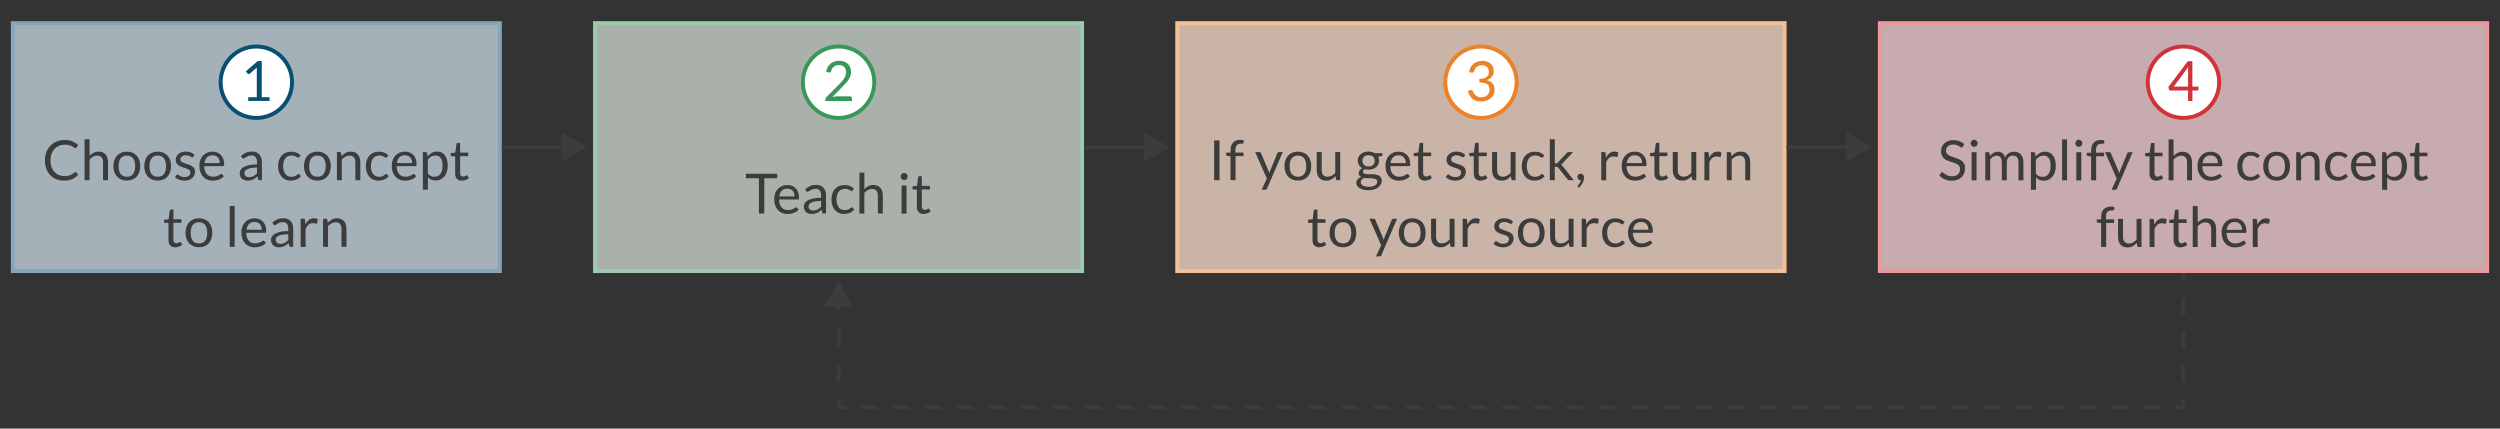 <?xml version="1.0" encoding="UTF-8"?> <svg xmlns="http://www.w3.org/2000/svg" id="Layer_1" viewBox="0 0 630 108"><rect x="0" y="0" width="630" height="108" fill="#333333" stroke="none"/><defs><style>.cls-1{fill:#e8999e;}.cls-2{fill:#fff;}.cls-3{fill:#f5c093;}.cls-4{fill:#ec8228;}.cls-5{fill:#84a7b8;}.cls-6{fill:#9ccbac;}.cls-7{fill:#d0343b;}.cls-8{fill:#094f73;}.cls-9{fill:#3a975a;}.cls-10{fill:#3c3c3c;}.cls-11{stroke-dasharray:0 0 4.04 4.04;}.cls-11,.cls-12,.cls-13,.cls-14{fill:none;stroke:#3c3c3c;stroke-miterlimit:10;}.cls-12{stroke-dasharray:0 0 4.26 4.26;}.cls-14{stroke-dasharray:0 0 4.49 4.49;}.cls-15{fill:#f8d3d8;}.cls-15,.cls-16,.cls-17,.cls-18{opacity:.75;}.cls-16{fill:#d1dbd1;}.cls-17{fill:#c9dbe5;}.cls-18{fill:#fcdfcf;}</style></defs><g><g><rect class="cls-17" x="3.23" y="5.84" width="122.73" height="62.46"></rect><path class="cls-5" d="M125.46,6.34v61.46H3.73V6.34H125.46m1-1H2.73v63.46H126.46V5.34h0Z"></path></g><g><path class="cls-10" d="M18.99,43.34c.07,0,.14,.03,.2,.09l.53,.58c-.41,.48-.91,.85-1.5,1.11s-1.29,.4-2.12,.4c-.72,0-1.38-.12-1.97-.37-.59-.25-1.09-.6-1.5-1.05-.42-.45-.74-.99-.97-1.62s-.34-1.32-.34-2.08,.12-1.45,.37-2.08c.25-.63,.59-1.17,1.03-1.62s.97-.8,1.59-1.05c.62-.25,1.3-.37,2.05-.37s1.37,.11,1.91,.34c.53,.23,1.01,.54,1.42,.93l-.44,.62s-.07,.09-.11,.12-.1,.05-.18,.05c-.06,0-.12-.02-.19-.07-.07-.04-.15-.1-.24-.16s-.2-.14-.33-.21-.28-.14-.45-.21-.37-.12-.6-.16-.49-.07-.79-.07c-.54,0-1.03,.09-1.47,.28s-.83,.45-1.15,.79c-.32,.34-.57,.76-.75,1.25-.18,.49-.27,1.04-.27,1.65s.09,1.18,.27,1.67c.18,.49,.42,.9,.74,1.24,.31,.34,.68,.6,1.1,.77,.42,.18,.88,.27,1.37,.27,.3,0,.57-.02,.8-.05,.24-.04,.46-.09,.66-.16,.2-.07,.39-.17,.57-.28,.17-.11,.35-.25,.53-.41,.08-.07,.16-.1,.23-.1Z"></path><path class="cls-10" d="M21.32,45.41v-10.31h1.25v4.17c.3-.32,.64-.58,1.01-.77,.37-.19,.79-.29,1.27-.29,.39,0,.73,.06,1.03,.19,.3,.13,.54,.31,.74,.55,.2,.24,.35,.52,.45,.85,.1,.33,.15,.7,.15,1.1v4.52h-1.25v-4.52c0-.54-.12-.95-.37-1.25s-.62-.44-1.12-.44c-.37,0-.71,.09-1.03,.27s-.61,.42-.89,.72v5.22h-1.25Z"></path><path class="cls-10" d="M31.97,38.21c.52,0,.99,.09,1.4,.26,.42,.17,.77,.42,1.06,.73s.52,.7,.67,1.15c.16,.45,.23,.95,.23,1.51s-.08,1.06-.23,1.51c-.16,.45-.38,.83-.67,1.15-.29,.32-.65,.56-1.06,.73-.42,.17-.89,.26-1.4,.26s-.99-.09-1.4-.26c-.42-.17-.77-.41-1.07-.73-.29-.32-.52-.7-.68-1.15-.16-.45-.24-.95-.24-1.51s.08-1.06,.24-1.51c.16-.45,.38-.83,.68-1.15s.65-.56,1.07-.73c.42-.17,.89-.26,1.4-.26Zm0,6.33c.7,0,1.22-.23,1.57-.7,.35-.47,.52-1.12,.52-1.96s-.17-1.5-.52-1.97c-.35-.47-.87-.71-1.57-.71-.35,0-.66,.06-.92,.18-.26,.12-.48,.3-.65,.52-.17,.23-.31,.51-.39,.84-.09,.33-.13,.71-.13,1.13s.04,.8,.13,1.13c.09,.33,.22,.61,.39,.84,.17,.23,.39,.4,.65,.52,.26,.12,.57,.18,.92,.18Z"></path><path class="cls-10" d="M39.75,38.21c.52,0,.99,.09,1.4,.26,.42,.17,.77,.42,1.06,.73s.52,.7,.67,1.15c.16,.45,.23,.95,.23,1.51s-.08,1.06-.23,1.51c-.16,.45-.38,.83-.67,1.15-.29,.32-.65,.56-1.06,.73-.42,.17-.89,.26-1.4,.26s-.99-.09-1.4-.26c-.42-.17-.77-.41-1.07-.73-.29-.32-.52-.7-.68-1.15-.16-.45-.24-.95-.24-1.51s.08-1.06,.24-1.51c.16-.45,.38-.83,.68-1.15s.65-.56,1.07-.73c.42-.17,.89-.26,1.4-.26Zm0,6.33c.7,0,1.22-.23,1.57-.7,.35-.47,.52-1.12,.52-1.96s-.17-1.5-.52-1.97c-.35-.47-.87-.71-1.57-.71-.35,0-.66,.06-.92,.18-.26,.12-.48,.3-.65,.52-.17,.23-.31,.51-.39,.84-.09,.33-.13,.71-.13,1.13s.04,.8,.13,1.13c.09,.33,.22,.61,.39,.84,.17,.23,.39,.4,.65,.52,.26,.12,.57,.18,.92,.18Z"></path><path class="cls-10" d="M48.73,39.49c-.06,.1-.14,.15-.26,.15-.07,0-.15-.03-.24-.08-.09-.05-.2-.11-.33-.17-.13-.06-.28-.12-.46-.17-.18-.05-.39-.08-.63-.08-.21,0-.4,.03-.57,.08-.17,.05-.31,.13-.43,.22-.12,.09-.21,.2-.27,.33-.06,.12-.09,.26-.09,.4,0,.18,.05,.33,.16,.46,.1,.12,.24,.23,.42,.31,.17,.09,.37,.17,.59,.23,.22,.07,.44,.14,.68,.22,.23,.08,.46,.16,.68,.26,.22,.09,.42,.21,.59,.35s.31,.31,.42,.51c.11,.2,.16,.45,.16,.73,0,.33-.06,.63-.18,.91-.12,.28-.29,.52-.52,.72s-.51,.36-.84,.48c-.33,.12-.71,.17-1.15,.17-.49,0-.94-.08-1.34-.24s-.74-.37-1.02-.62l.29-.48c.04-.06,.08-.11,.13-.14,.05-.03,.12-.05,.2-.05s.17,.03,.27,.1c.09,.07,.21,.14,.34,.22,.13,.08,.29,.15,.48,.22,.19,.07,.43,.1,.71,.1,.24,0,.46-.03,.64-.09s.33-.15,.46-.26,.21-.23,.27-.37c.06-.14,.09-.29,.09-.45,0-.2-.05-.36-.16-.49-.1-.13-.24-.24-.42-.33-.17-.09-.37-.17-.59-.24-.22-.07-.45-.14-.68-.21-.23-.07-.46-.16-.68-.26s-.42-.22-.59-.36c-.17-.14-.31-.32-.42-.54-.1-.21-.16-.47-.16-.77,0-.27,.06-.53,.17-.78,.11-.25,.28-.47,.49-.66,.21-.19,.48-.34,.79-.45,.31-.11,.67-.17,1.07-.17,.47,0,.89,.07,1.26,.22s.69,.35,.96,.61l-.28,.46Z"></path><path class="cls-10" d="M53.55,38.21c.42,0,.82,.07,1.18,.21,.36,.14,.67,.35,.93,.62,.26,.27,.47,.6,.61,.99,.15,.39,.22,.84,.22,1.35,0,.2-.02,.33-.06,.39-.04,.07-.12,.1-.24,.1h-4.72c0,.45,.07,.84,.18,1.17,.11,.33,.27,.61,.46,.83,.2,.22,.43,.39,.7,.5,.27,.11,.57,.16,.91,.16,.31,0,.58-.04,.81-.11,.23-.07,.42-.15,.58-.23,.16-.08,.3-.16,.41-.23s.2-.11,.28-.11c.1,0,.18,.04,.24,.12l.35,.46c-.15,.19-.34,.35-.55,.49s-.44,.25-.69,.34-.5,.16-.76,.2c-.26,.04-.52,.07-.78,.07-.49,0-.94-.08-1.35-.25-.41-.17-.77-.41-1.07-.73s-.54-.72-.7-1.19c-.17-.47-.25-1.01-.25-1.62,0-.49,.08-.96,.23-1.39,.15-.43,.37-.8,.66-1.12,.28-.31,.63-.56,1.04-.74,.41-.18,.87-.27,1.39-.27Zm.03,.92c-.6,0-1.08,.17-1.42,.52-.34,.35-.56,.83-.64,1.45h3.86c0-.29-.04-.55-.12-.79-.08-.24-.2-.45-.35-.62-.15-.18-.34-.31-.56-.41s-.47-.14-.76-.14Z"></path><path class="cls-10" d="M65.99,45.41h-.55c-.12,0-.22-.02-.29-.06s-.12-.12-.15-.24l-.14-.66c-.19,.17-.37,.32-.55,.45-.18,.13-.36,.25-.56,.34-.2,.09-.41,.16-.63,.21s-.47,.07-.74,.07-.53-.04-.77-.12-.45-.19-.63-.35c-.18-.15-.32-.35-.42-.59-.11-.24-.16-.52-.16-.84,0-.28,.08-.55,.23-.81,.15-.26,.4-.49,.75-.69,.34-.2,.79-.37,1.35-.5s1.23-.19,2.04-.19v-.56c0-.55-.12-.97-.35-1.26s-.58-.43-1.05-.43c-.3,0-.56,.04-.77,.12-.21,.08-.39,.16-.54,.26-.15,.1-.28,.18-.39,.26-.11,.08-.22,.12-.33,.12-.08,0-.16-.02-.22-.07-.06-.04-.11-.1-.15-.16l-.22-.4c.39-.38,.81-.66,1.27-.85,.45-.19,.95-.28,1.5-.28,.4,0,.75,.07,1.06,.2,.31,.13,.57,.31,.78,.55s.37,.52,.48,.85,.16,.7,.16,1.09v4.54Zm-3.23-.76c.22,0,.42-.02,.6-.07,.18-.04,.35-.11,.51-.19s.32-.18,.46-.3c.15-.12,.29-.25,.43-.4v-1.46c-.57,0-1.06,.04-1.46,.11s-.73,.17-.98,.29c-.25,.12-.43,.26-.55,.42s-.17,.34-.17,.54,.03,.35,.09,.49c.06,.14,.14,.25,.25,.33,.1,.09,.22,.15,.36,.19s.29,.06,.46,.06Z"></path><path class="cls-10" d="M75.42,39.58c-.04,.05-.08,.09-.11,.12-.04,.03-.09,.04-.16,.04s-.15-.03-.23-.09c-.08-.06-.19-.12-.31-.19-.13-.07-.28-.13-.46-.19-.18-.06-.4-.09-.66-.09-.34,0-.65,.06-.92,.19-.27,.12-.49,.3-.67,.54s-.32,.52-.41,.85c-.09,.33-.14,.7-.14,1.11s.05,.81,.15,1.14c.1,.33,.24,.61,.41,.84,.18,.23,.39,.4,.65,.52,.25,.12,.54,.18,.86,.18s.55-.04,.75-.11c.2-.07,.36-.15,.49-.24,.13-.09,.24-.17,.32-.24s.17-.11,.25-.11c.11,0,.19,.04,.24,.12l.35,.46c-.31,.38-.69,.65-1.15,.83-.46,.18-.95,.26-1.46,.26-.44,0-.86-.08-1.24-.25-.38-.16-.71-.4-.99-.71s-.5-.69-.66-1.14-.24-.97-.24-1.55c0-.53,.07-1.02,.22-1.46,.15-.45,.36-.83,.64-1.16,.28-.32,.63-.58,1.05-.76,.42-.18,.89-.27,1.43-.27,.49,0,.93,.08,1.32,.24s.72,.39,1.02,.68l-.33,.45Z"></path><path class="cls-10" d="M79.99,38.21c.52,0,.99,.09,1.4,.26,.42,.17,.77,.42,1.06,.73s.52,.7,.67,1.15c.16,.45,.23,.95,.23,1.51s-.08,1.06-.23,1.51c-.16,.45-.38,.83-.67,1.15-.29,.32-.65,.56-1.06,.73-.42,.17-.89,.26-1.4,.26s-.99-.09-1.4-.26c-.42-.17-.77-.41-1.07-.73-.29-.32-.52-.7-.68-1.15-.16-.45-.24-.95-.24-1.51s.08-1.06,.24-1.51c.16-.45,.38-.83,.68-1.15s.65-.56,1.07-.73c.42-.17,.89-.26,1.4-.26Zm0,6.33c.7,0,1.22-.23,1.57-.7,.35-.47,.52-1.12,.52-1.96s-.17-1.5-.52-1.97c-.35-.47-.87-.71-1.57-.71-.35,0-.66,.06-.92,.18-.26,.12-.48,.3-.65,.52-.17,.23-.31,.51-.39,.84-.09,.33-.13,.71-.13,1.13s.04,.8,.13,1.13c.09,.33,.22,.61,.39,.84,.17,.23,.39,.4,.65,.52,.26,.12,.57,.18,.92,.18Z"></path><path class="cls-10" d="M84.9,45.41v-7.09h.74c.18,0,.29,.09,.34,.26l.1,.77c.31-.34,.65-.62,1.03-.83,.38-.21,.82-.31,1.32-.31,.39,0,.73,.06,1.03,.19,.3,.13,.54,.31,.74,.55,.2,.24,.35,.52,.45,.85,.1,.33,.15,.7,.15,1.1v4.52h-1.25v-4.52c0-.54-.12-.95-.37-1.25s-.62-.44-1.12-.44c-.37,0-.71,.09-1.03,.27s-.61,.42-.89,.72v5.22h-1.25Z"></path><path class="cls-10" d="M97.53,39.58c-.04,.05-.08,.09-.11,.12-.04,.03-.09,.04-.16,.04s-.15-.03-.23-.09c-.08-.06-.19-.12-.31-.19-.13-.07-.28-.13-.46-.19-.18-.06-.4-.09-.66-.09-.34,0-.65,.06-.92,.19-.27,.12-.49,.3-.67,.54s-.32,.52-.41,.85c-.09,.33-.14,.7-.14,1.11s.05,.81,.15,1.14c.1,.33,.24,.61,.41,.84,.18,.23,.39,.4,.65,.52,.25,.12,.54,.18,.86,.18s.55-.04,.75-.11c.2-.07,.36-.15,.49-.24,.13-.09,.24-.17,.32-.24s.17-.11,.25-.11c.11,0,.19,.04,.24,.12l.35,.46c-.31,.38-.69,.65-1.15,.83-.46,.18-.95,.26-1.46,.26-.44,0-.86-.08-1.24-.25-.38-.16-.71-.4-.99-.71s-.5-.69-.66-1.14-.24-.97-.24-1.55c0-.53,.07-1.02,.22-1.46,.15-.45,.36-.83,.64-1.16,.28-.32,.63-.58,1.05-.76,.42-.18,.89-.27,1.43-.27,.49,0,.93,.08,1.32,.24s.72,.39,1.02,.68l-.33,.45Z"></path><path class="cls-10" d="M102.03,38.21c.42,0,.82,.07,1.18,.21,.36,.14,.67,.35,.93,.62,.26,.27,.47,.6,.61,.99,.15,.39,.22,.84,.22,1.35,0,.2-.02,.33-.06,.39-.04,.07-.12,.1-.24,.1h-4.72c0,.45,.07,.84,.18,1.17,.11,.33,.27,.61,.46,.83,.2,.22,.43,.39,.7,.5,.27,.11,.57,.16,.91,.16,.31,0,.58-.04,.81-.11,.23-.07,.42-.15,.58-.23,.16-.08,.3-.16,.41-.23s.2-.11,.28-.11c.1,0,.18,.04,.24,.12l.35,.46c-.15,.19-.34,.35-.55,.49s-.44,.25-.69,.34-.5,.16-.76,.2c-.26,.04-.52,.07-.78,.07-.49,0-.94-.08-1.35-.25-.41-.17-.77-.41-1.07-.73s-.54-.72-.7-1.19c-.17-.47-.25-1.01-.25-1.62,0-.49,.08-.96,.23-1.39,.15-.43,.37-.8,.66-1.12,.28-.31,.63-.56,1.04-.74,.41-.18,.87-.27,1.39-.27Zm.03,.92c-.6,0-1.08,.17-1.42,.52-.34,.35-.56,.83-.64,1.45h3.86c0-.29-.04-.55-.12-.79-.08-.24-.2-.45-.35-.62-.15-.18-.34-.31-.56-.41s-.47-.14-.76-.14Z"></path><path class="cls-10" d="M106.56,47.81v-9.49h.74c.18,0,.29,.09,.34,.26l.11,.84c.3-.37,.65-.67,1.04-.89,.39-.22,.84-.34,1.35-.34,.41,0,.77,.08,1.11,.23,.33,.16,.61,.39,.85,.69s.41,.69,.54,1.14,.19,.97,.19,1.56c0,.52-.07,1.01-.21,1.46-.14,.45-.34,.84-.6,1.17s-.58,.59-.96,.78c-.38,.19-.81,.28-1.28,.28-.44,0-.81-.07-1.12-.22-.31-.14-.58-.35-.82-.62v3.14h-1.25Zm3.16-8.61c-.41,0-.76,.09-1.07,.28-.31,.19-.59,.45-.84,.79v3.43c.23,.31,.48,.52,.75,.65s.58,.19,.91,.19c.66,0,1.17-.24,1.52-.71,.35-.47,.53-1.14,.53-2.02,0-.46-.04-.86-.12-1.19-.08-.33-.2-.6-.35-.82-.15-.21-.34-.37-.57-.47-.22-.1-.48-.15-.76-.15Z"></path><path class="cls-10" d="M116.44,45.53c-.56,0-.99-.16-1.29-.47-.3-.31-.45-.76-.45-1.35v-4.34h-.85c-.08,0-.14-.02-.19-.07-.05-.04-.08-.11-.08-.21v-.5l1.16-.15,.29-2.19c0-.07,.04-.13,.09-.17,.05-.04,.12-.07,.2-.07h.63v2.44h2.03v.9h-2.03v4.26c0,.3,.07,.52,.22,.67s.33,.22,.56,.22c.13,0,.24-.02,.34-.05,.1-.04,.18-.07,.25-.12s.13-.08,.18-.12c.05-.04,.09-.05,.13-.05,.07,0,.12,.04,.18,.12l.36,.59c-.21,.2-.47,.36-.78,.47-.3,.11-.62,.17-.94,.17Z"></path><path class="cls-10" d="M44.19,62.33c-.56,0-.99-.16-1.29-.47-.3-.31-.45-.76-.45-1.35v-4.34h-.85c-.08,0-.14-.02-.19-.07-.05-.04-.08-.11-.08-.21v-.5l1.16-.15,.29-2.19c0-.07,.04-.13,.09-.17,.05-.04,.12-.07,.2-.07h.63v2.44h2.03v.9h-2.03v4.26c0,.3,.07,.52,.22,.67s.33,.22,.56,.22c.13,0,.24-.02,.34-.05,.1-.04,.18-.07,.25-.12s.13-.08,.18-.12c.05-.04,.09-.05,.13-.05,.07,0,.12,.04,.18,.12l.36,.59c-.21,.2-.47,.36-.78,.47-.3,.11-.62,.17-.94,.17Z"></path><path class="cls-10" d="M50.14,55.01c.52,0,.99,.09,1.4,.26,.42,.17,.77,.42,1.06,.73s.52,.7,.67,1.15c.16,.45,.23,.95,.23,1.51s-.08,1.06-.23,1.51c-.16,.45-.38,.83-.67,1.15-.29,.32-.65,.56-1.06,.73-.42,.17-.89,.26-1.4,.26s-.99-.09-1.4-.26c-.42-.17-.77-.41-1.07-.73-.29-.32-.52-.7-.68-1.15-.16-.45-.24-.95-.24-1.51s.08-1.06,.24-1.51c.16-.45,.38-.83,.68-1.15s.65-.56,1.07-.73c.42-.17,.89-.26,1.4-.26Zm0,6.33c.7,0,1.22-.23,1.57-.7,.35-.47,.52-1.12,.52-1.96s-.17-1.5-.52-1.97c-.35-.47-.87-.71-1.57-.71-.35,0-.66,.06-.92,.18-.26,.12-.48,.3-.65,.52-.17,.23-.31,.51-.39,.84-.09,.33-.13,.71-.13,1.13s.04,.8,.13,1.13c.09,.33,.22,.61,.39,.84,.17,.23,.39,.4,.65,.52,.26,.12,.57,.18,.92,.18Z"></path><path class="cls-10" d="M59.14,51.9v10.31h-1.25v-10.31h1.25Z"></path><path class="cls-10" d="M64.14,55.01c.42,0,.82,.07,1.18,.21,.36,.14,.67,.35,.93,.62,.26,.27,.47,.6,.61,.99,.15,.39,.22,.84,.22,1.35,0,.2-.02,.33-.06,.39-.04,.07-.12,.1-.24,.1h-4.72c0,.45,.07,.84,.18,1.17,.11,.33,.27,.61,.46,.83,.2,.22,.43,.39,.7,.5,.27,.11,.57,.16,.91,.16,.31,0,.58-.04,.81-.11,.23-.07,.42-.15,.58-.23,.16-.08,.3-.16,.41-.23s.2-.11,.28-.11c.1,0,.18,.04,.24,.12l.35,.46c-.15,.19-.34,.35-.55,.49s-.44,.25-.69,.34-.5,.16-.76,.2c-.26,.04-.52,.07-.78,.07-.49,0-.94-.08-1.35-.25-.41-.17-.77-.41-1.07-.73s-.54-.72-.7-1.19c-.17-.47-.25-1.01-.25-1.62,0-.49,.08-.96,.23-1.39,.15-.43,.37-.8,.66-1.12,.28-.31,.63-.56,1.04-.74,.41-.18,.87-.27,1.39-.27Zm.03,.92c-.6,0-1.08,.17-1.42,.52-.34,.35-.56,.83-.64,1.45h3.86c0-.29-.04-.55-.12-.79-.08-.24-.2-.45-.35-.62-.15-.18-.34-.31-.56-.41s-.47-.14-.76-.14Z"></path><path class="cls-10" d="M73.88,62.21h-.55c-.12,0-.22-.02-.29-.06s-.12-.12-.15-.24l-.14-.66c-.19,.17-.37,.32-.55,.45-.18,.13-.36,.25-.56,.34-.2,.09-.41,.16-.63,.21s-.47,.07-.74,.07-.53-.04-.77-.12-.45-.19-.63-.35c-.18-.15-.32-.35-.42-.59-.11-.24-.16-.52-.16-.84,0-.28,.08-.55,.23-.81,.15-.26,.4-.49,.75-.69,.34-.2,.79-.37,1.35-.5s1.23-.19,2.04-.19v-.56c0-.55-.12-.97-.35-1.26s-.58-.43-1.05-.43c-.3,0-.56,.04-.77,.12-.21,.08-.39,.16-.54,.26-.15,.1-.28,.18-.39,.26-.11,.08-.22,.12-.33,.12-.08,0-.16-.02-.22-.07-.06-.04-.11-.1-.15-.16l-.22-.4c.39-.38,.81-.66,1.27-.85,.45-.19,.95-.28,1.5-.28,.4,0,.75,.07,1.06,.2,.31,.13,.57,.31,.78,.55s.37,.52,.48,.85,.16,.7,.16,1.09v4.54Zm-3.23-.76c.22,0,.42-.02,.6-.07,.18-.04,.35-.11,.51-.19s.32-.18,.46-.3c.15-.12,.29-.25,.43-.4v-1.46c-.57,0-1.06,.04-1.46,.11s-.73,.17-.98,.29c-.25,.12-.43,.26-.55,.42s-.17,.34-.17,.54,.03,.35,.09,.49c.06,.14,.14,.25,.25,.33,.1,.09,.22,.15,.36,.19s.29,.06,.46,.06Z"></path><path class="cls-10" d="M75.77,62.21v-7.09h.71c.13,0,.23,.03,.28,.08,.05,.05,.09,.14,.11,.27l.08,1.11c.24-.49,.54-.88,.9-1.16,.36-.28,.78-.42,1.26-.42,.2,0,.37,.02,.53,.07,.16,.04,.31,.11,.44,.19l-.16,.93c-.03,.12-.1,.18-.22,.18-.07,0-.17-.02-.3-.07-.14-.04-.32-.07-.57-.07-.43,0-.8,.13-1.09,.38-.29,.25-.54,.62-.73,1.1v4.52h-1.25Z"></path><path class="cls-10" d="M81.41,62.21v-7.09h.74c.18,0,.29,.09,.34,.26l.1,.77c.31-.34,.65-.62,1.03-.83,.38-.21,.82-.31,1.32-.31,.39,0,.73,.06,1.03,.19,.3,.13,.54,.31,.74,.55,.2,.24,.35,.52,.45,.85,.1,.33,.15,.7,.15,1.1v4.52h-1.25v-4.52c0-.54-.12-.95-.37-1.25s-.62-.44-1.12-.44c-.37,0-.71,.09-1.03,.27s-.61,.42-.89,.72v5.22h-1.25Z"></path></g></g><g><g><rect class="cls-16" x="149.95" y="5.84" width="122.73" height="62.46"></rect><path class="cls-6" d="M272.18,6.34v61.46h-121.73V6.34h121.73m1-1h-123.73v63.46h123.73V5.34h0Z"></path></g><g><path class="cls-10" d="M195.84,43.78v1.14h-3.24v8.89h-1.36v-8.89h-3.25v-1.14h7.85Z"></path><path class="cls-10" d="M198.41,46.61c.42,0,.82,.07,1.18,.21,.36,.14,.67,.35,.93,.62,.26,.27,.47,.6,.61,.99,.15,.39,.22,.84,.22,1.35,0,.2-.02,.33-.06,.39-.04,.07-.12,.1-.24,.1h-4.72c0,.45,.07,.84,.18,1.17,.11,.33,.27,.61,.46,.83,.2,.22,.43,.39,.7,.5,.27,.11,.57,.16,.91,.16,.31,0,.58-.04,.81-.11,.23-.07,.42-.15,.58-.23,.16-.08,.3-.16,.41-.23s.2-.11,.28-.11c.1,0,.18,.04,.24,.12l.35,.46c-.15,.19-.34,.35-.55,.49s-.44,.25-.69,.34-.5,.16-.76,.2c-.26,.04-.52,.07-.78,.07-.49,0-.94-.08-1.35-.25-.41-.17-.77-.41-1.07-.73s-.54-.72-.7-1.19c-.17-.47-.25-1.01-.25-1.62,0-.49,.08-.96,.23-1.39,.15-.43,.37-.8,.66-1.12,.28-.31,.63-.56,1.04-.74,.41-.18,.87-.27,1.39-.27Zm.03,.92c-.6,0-1.08,.17-1.42,.52-.34,.35-.56,.83-.64,1.45h3.86c0-.29-.04-.55-.12-.79-.08-.24-.2-.45-.35-.62-.15-.18-.34-.31-.56-.41s-.47-.14-.76-.14Z"></path><path class="cls-10" d="M208.15,53.81h-.55c-.12,0-.22-.02-.29-.06s-.12-.12-.15-.24l-.14-.66c-.19,.17-.37,.32-.55,.45-.18,.13-.36,.25-.56,.34-.2,.09-.41,.16-.63,.21s-.47,.07-.74,.07-.53-.04-.77-.12-.45-.19-.63-.35c-.18-.15-.32-.35-.42-.59-.11-.24-.16-.52-.16-.84,0-.28,.08-.55,.23-.81,.15-.26,.4-.49,.75-.69,.34-.2,.79-.37,1.35-.5s1.23-.19,2.04-.19v-.56c0-.55-.12-.97-.35-1.26s-.58-.43-1.05-.43c-.3,0-.56,.04-.77,.12-.21,.08-.39,.16-.54,.26-.15,.1-.28,.18-.39,.26-.11,.08-.22,.12-.33,.12-.08,0-.16-.02-.22-.07-.06-.04-.11-.1-.15-.16l-.22-.4c.39-.38,.81-.66,1.27-.85,.45-.19,.95-.28,1.5-.28,.4,0,.75,.07,1.06,.2,.31,.13,.57,.31,.78,.55s.37,.52,.48,.85,.16,.7,.16,1.09v4.54Zm-3.23-.76c.22,0,.42-.02,.6-.07,.18-.04,.35-.11,.51-.19s.32-.18,.46-.3c.15-.12,.29-.25,.43-.4v-1.46c-.57,0-1.06,.04-1.46,.11s-.73,.17-.98,.29c-.25,.12-.43,.26-.55,.42s-.17,.34-.17,.54,.03,.35,.09,.49c.06,.14,.14,.25,.25,.33,.1,.09,.22,.15,.36,.19s.29,.06,.46,.06Z"></path><path class="cls-10" d="M214.87,47.98c-.04,.05-.08,.09-.11,.12-.04,.03-.09,.04-.16,.04s-.15-.03-.23-.09c-.08-.06-.19-.12-.31-.19-.13-.07-.28-.13-.46-.19-.18-.06-.4-.09-.66-.09-.34,0-.65,.06-.92,.19-.27,.12-.49,.3-.67,.54s-.32,.52-.41,.85c-.09,.33-.14,.7-.14,1.11s.05,.81,.15,1.14c.1,.33,.24,.61,.41,.84,.18,.23,.39,.4,.65,.52,.25,.12,.54,.18,.86,.18s.55-.04,.75-.11c.2-.07,.36-.15,.49-.24,.13-.09,.24-.17,.32-.24s.17-.11,.25-.11c.11,0,.19,.04,.24,.12l.35,.46c-.31,.38-.69,.65-1.15,.83-.46,.18-.95,.26-1.46,.26-.44,0-.86-.08-1.24-.25-.38-.16-.71-.4-.99-.71s-.5-.69-.66-1.14-.24-.97-.24-1.55c0-.53,.07-1.02,.22-1.46,.15-.45,.36-.83,.64-1.16,.28-.32,.63-.58,1.05-.76,.42-.18,.89-.27,1.43-.27,.49,0,.93,.08,1.32,.24s.72,.39,1.02,.68l-.33,.45Z"></path><path class="cls-10" d="M216.57,53.81v-10.31h1.25v4.17c.3-.32,.64-.58,1.01-.77,.37-.19,.79-.29,1.27-.29,.39,0,.73,.06,1.03,.19,.3,.13,.54,.31,.74,.55,.2,.24,.35,.52,.45,.85,.1,.33,.15,.7,.15,1.1v4.52h-1.25v-4.52c0-.54-.12-.95-.37-1.25s-.62-.44-1.12-.44c-.37,0-.71,.09-1.03,.27s-.61,.42-.89,.72v5.22h-1.25Z"></path><path class="cls-10" d="M228.73,44.5c0,.12-.03,.23-.07,.34s-.11,.2-.2,.28c-.08,.08-.18,.15-.28,.19-.11,.05-.22,.07-.34,.07s-.23-.02-.34-.07c-.1-.05-.2-.11-.28-.19-.08-.08-.15-.18-.19-.28-.05-.1-.07-.22-.07-.34s.02-.24,.07-.35c.05-.11,.11-.21,.19-.29,.08-.08,.17-.15,.28-.19,.11-.05,.22-.07,.34-.07s.24,.02,.34,.07c.11,.05,.2,.11,.28,.19,.08,.08,.15,.18,.2,.29,.05,.11,.07,.23,.07,.35Zm-.28,2.23v7.09h-1.25v-7.09h1.25Z"></path><path class="cls-10" d="M232.79,53.92c-.56,0-.99-.16-1.29-.47-.3-.31-.45-.76-.45-1.35v-4.34h-.85c-.08,0-.14-.02-.19-.07-.05-.04-.08-.11-.08-.21v-.5l1.16-.15,.29-2.19c0-.07,.04-.13,.09-.17,.05-.04,.12-.07,.2-.07h.63v2.44h2.03v.9h-2.03v4.26c0,.3,.07,.52,.22,.67s.33,.22,.56,.22c.13,0,.24-.02,.34-.05,.1-.04,.18-.07,.25-.12s.13-.08,.18-.12c.05-.04,.09-.05,.13-.05,.07,0,.12,.04,.18,.12l.36,.59c-.21,.2-.47,.36-.78,.47-.3,.11-.62,.17-.94,.17Z"></path></g></g><g><g><rect class="cls-18" x="296.67" y="5.84" width="153.05" height="62.46"></rect><path class="cls-3" d="M449.22,6.34v61.46h-152.05V6.34h152.05m1-1h-154.05v63.46h154.05V5.34h0Z"></path></g><g><path class="cls-10" d="M307.32,45.41h-1.36v-10.03h1.36v10.03Z"></path><path class="cls-10" d="M310.09,45.41v-6.03l-.78-.09c-.1-.02-.18-.06-.24-.11-.06-.05-.09-.12-.09-.21v-.51h1.12v-.69c0-.41,.06-.77,.17-1.08,.11-.32,.28-.58,.49-.8,.21-.22,.47-.38,.77-.49,.3-.11,.63-.17,1.01-.17,.32,0,.61,.05,.88,.14l-.03,.62c0,.09-.04,.15-.12,.17-.07,.02-.18,.03-.31,.03h-.22c-.21,0-.41,.03-.58,.08-.17,.06-.33,.15-.45,.27s-.22,.29-.29,.5c-.07,.21-.1,.46-.1,.76v.65h2.05v.9h-2.01v6.05h-1.25Z"></path><path class="cls-10" d="M319.31,47.51c-.04,.09-.09,.17-.16,.22-.06,.06-.16,.08-.29,.08h-.92l1.3-2.81-2.93-6.68h1.08c.11,0,.19,.03,.25,.08,.06,.05,.11,.11,.13,.18l1.9,4.47c.04,.1,.08,.21,.11,.31,.03,.1,.06,.21,.08,.31,.03-.11,.06-.21,.1-.31,.03-.1,.07-.21,.11-.31l1.84-4.46c.03-.07,.08-.14,.14-.19,.07-.05,.14-.07,.22-.07h.99l-3.96,9.18Z"></path><path class="cls-10" d="M327.08,38.21c.52,0,.99,.09,1.4,.26,.42,.17,.77,.42,1.06,.73s.52,.7,.67,1.15c.16,.45,.23,.95,.23,1.51s-.08,1.06-.23,1.51c-.16,.45-.38,.83-.67,1.15-.29,.32-.65,.56-1.06,.73-.42,.17-.89,.26-1.4,.26s-.99-.09-1.4-.26c-.42-.17-.77-.41-1.07-.73-.29-.32-.52-.7-.68-1.15-.16-.45-.24-.95-.24-1.51s.08-1.06,.24-1.51c.16-.45,.38-.83,.68-1.15s.65-.56,1.07-.73c.42-.17,.89-.26,1.4-.26Zm0,6.33c.7,0,1.22-.23,1.57-.7,.35-.47,.52-1.12,.52-1.96s-.17-1.5-.52-1.97c-.35-.47-.87-.71-1.57-.71-.35,0-.66,.06-.92,.18-.26,.12-.48,.3-.65,.52-.17,.23-.31,.51-.39,.84-.09,.33-.13,.71-.13,1.13s.04,.8,.13,1.13c.09,.33,.22,.61,.39,.84,.17,.23,.39,.4,.65,.52,.26,.12,.57,.18,.92,.18Z"></path><path class="cls-10" d="M333.07,38.32v4.52c0,.54,.12,.95,.37,1.25,.25,.29,.62,.44,1.12,.44,.36,0,.71-.09,1.03-.26,.32-.17,.62-.41,.89-.72v-5.23h1.25v7.09h-.74c-.18,0-.29-.09-.34-.26l-.1-.76c-.31,.34-.65,.61-1.04,.82-.38,.21-.82,.31-1.32,.31-.39,0-.73-.06-1.03-.19-.3-.13-.54-.31-.75-.54-.2-.23-.35-.52-.45-.85-.1-.33-.15-.7-.15-1.1v-4.52h1.25Z"></path><path class="cls-10" d="M344.87,38.2c.31,0,.6,.03,.86,.1,.27,.07,.51,.17,.73,.3h1.92v.46c0,.15-.1,.25-.29,.29l-.8,.11c.16,.3,.24,.64,.24,1.01,0,.35-.07,.66-.2,.94-.13,.28-.32,.52-.55,.72-.24,.2-.52,.35-.84,.46s-.68,.16-1.07,.16c-.33,0-.64-.04-.94-.12-.15,.1-.26,.2-.34,.31s-.12,.22-.12,.33c0,.17,.07,.31,.2,.39,.14,.09,.32,.15,.54,.19,.22,.04,.48,.06,.76,.06h.87c.3,0,.59,.03,.87,.08,.29,.05,.54,.14,.76,.25,.22,.12,.4,.28,.54,.49,.13,.21,.2,.48,.2,.81,0,.31-.08,.6-.23,.89-.15,.29-.37,.54-.65,.77-.28,.22-.63,.4-1.04,.54-.41,.13-.88,.2-1.39,.2s-.97-.05-1.36-.15c-.39-.1-.71-.24-.97-.41s-.45-.37-.58-.6c-.13-.23-.19-.46-.19-.71,0-.35,.11-.65,.33-.89s.53-.44,.91-.58c-.2-.09-.36-.22-.48-.37s-.18-.36-.18-.63c0-.1,.02-.21,.06-.32,.04-.11,.09-.22,.17-.32,.08-.11,.17-.21,.28-.31,.11-.1,.24-.18,.39-.26-.35-.2-.62-.46-.82-.78s-.3-.7-.3-1.14c0-.35,.07-.66,.2-.94,.13-.28,.32-.52,.56-.72,.24-.2,.52-.35,.85-.46s.69-.16,1.08-.16Zm2.21,7.57c0-.18-.05-.33-.15-.44-.1-.11-.23-.19-.4-.25s-.36-.1-.58-.13c-.22-.03-.45-.04-.69-.04h-.74c-.25,0-.49-.03-.72-.09-.27,.13-.48,.28-.65,.46s-.25,.4-.25,.65c0,.16,.04,.31,.12,.45,.08,.14,.21,.26,.38,.36s.38,.18,.63,.24c.25,.06,.55,.09,.9,.09s.64-.03,.9-.09,.49-.15,.68-.26c.18-.11,.33-.25,.42-.41,.1-.16,.15-.33,.15-.52Zm-2.21-3.82c.25,0,.47-.04,.67-.1,.19-.07,.36-.17,.49-.29,.13-.13,.23-.28,.29-.45,.06-.18,.1-.37,.1-.58,0-.43-.13-.78-.4-1.04-.26-.26-.65-.38-1.15-.38s-.88,.13-1.14,.38c-.26,.26-.4,.6-.4,1.04,0,.21,.03,.4,.1,.58,.07,.17,.17,.33,.3,.45,.13,.13,.29,.22,.48,.29,.19,.07,.41,.1,.66,.1Z"></path><path class="cls-10" d="M352.44,38.21c.42,0,.82,.07,1.18,.21,.36,.14,.67,.35,.93,.62,.26,.27,.47,.6,.61,.99,.15,.39,.22,.84,.22,1.35,0,.2-.02,.33-.06,.39-.04,.07-.12,.1-.24,.1h-4.72c0,.45,.07,.84,.18,1.17,.11,.33,.27,.61,.46,.83,.2,.22,.43,.39,.7,.5,.27,.11,.57,.16,.91,.16,.31,0,.58-.04,.81-.11,.23-.07,.42-.15,.58-.23,.16-.08,.3-.16,.41-.23s.2-.11,.28-.11c.1,0,.18,.04,.24,.12l.35,.46c-.15,.19-.34,.35-.55,.49s-.44,.25-.69,.34-.5,.16-.76,.2c-.26,.04-.52,.07-.78,.07-.49,0-.94-.08-1.35-.25-.41-.17-.77-.41-1.07-.73s-.54-.72-.7-1.19c-.17-.47-.25-1.01-.25-1.62,0-.49,.08-.96,.23-1.39,.15-.43,.37-.8,.66-1.12,.28-.31,.63-.56,1.04-.74,.41-.18,.87-.27,1.39-.27Zm.03,.92c-.6,0-1.08,.17-1.42,.52-.34,.35-.56,.83-.64,1.45h3.86c0-.29-.04-.55-.12-.79-.08-.24-.2-.45-.35-.62-.15-.18-.34-.31-.56-.41s-.47-.14-.76-.14Z"></path><path class="cls-10" d="M359.12,45.52c-.56,0-.99-.16-1.29-.47-.3-.31-.45-.76-.45-1.35v-4.34h-.85c-.08,0-.14-.02-.19-.07-.05-.04-.08-.11-.08-.21v-.5l1.16-.15,.29-2.19c0-.07,.04-.13,.09-.17,.05-.04,.12-.07,.2-.07h.63v2.44h2.03v.9h-2.03v4.26c0,.3,.07,.52,.22,.67s.33,.22,.56,.22c.13,0,.24-.02,.34-.05,.1-.04,.18-.07,.25-.12s.13-.08,.18-.12c.05-.04,.09-.05,.13-.05,.07,0,.12,.04,.18,.12l.36,.59c-.21,.2-.47,.36-.78,.47-.3,.11-.62,.17-.94,.17Z"></path><path class="cls-10" d="M368.96,39.49c-.06,.1-.14,.15-.26,.15-.07,0-.15-.03-.24-.08-.09-.05-.2-.11-.33-.17-.13-.06-.28-.12-.46-.17-.18-.05-.39-.08-.63-.08-.21,0-.4,.03-.57,.08-.17,.05-.31,.13-.43,.22-.12,.09-.21,.2-.27,.33-.06,.12-.09,.26-.09,.4,0,.18,.05,.33,.16,.46,.1,.12,.24,.23,.42,.31,.17,.09,.37,.17,.59,.23,.22,.07,.44,.14,.68,.22,.23,.08,.46,.16,.68,.26,.22,.09,.42,.21,.59,.35s.31,.31,.42,.51c.11,.2,.16,.45,.16,.73,0,.33-.06,.63-.18,.91-.12,.28-.29,.52-.52,.72s-.51,.36-.84,.48c-.33,.12-.71,.17-1.15,.17-.49,0-.94-.08-1.34-.24s-.74-.37-1.02-.62l.29-.48c.04-.06,.08-.11,.13-.14,.05-.03,.12-.05,.2-.05s.17,.03,.27,.1c.09,.07,.21,.14,.34,.22,.13,.08,.29,.15,.48,.22,.19,.07,.43,.1,.71,.1,.24,0,.46-.03,.64-.09s.33-.15,.46-.26,.21-.23,.27-.37c.06-.14,.09-.29,.09-.45,0-.2-.05-.36-.16-.49-.1-.13-.24-.24-.42-.33-.17-.09-.37-.17-.59-.24-.22-.07-.45-.14-.68-.21-.23-.07-.46-.16-.68-.26s-.42-.22-.59-.36c-.17-.14-.31-.32-.42-.54-.1-.21-.16-.47-.16-.77,0-.27,.06-.53,.17-.78,.11-.25,.28-.47,.49-.66,.21-.19,.48-.34,.79-.45,.31-.11,.67-.17,1.07-.17,.47,0,.89,.07,1.26,.22s.69,.35,.96,.61l-.28,.46Z"></path><path class="cls-10" d="M373.12,45.52c-.56,0-.99-.16-1.29-.47-.3-.31-.45-.76-.45-1.35v-4.34h-.85c-.08,0-.14-.02-.19-.07-.05-.04-.08-.11-.08-.21v-.5l1.16-.15,.29-2.19c0-.07,.04-.13,.09-.17,.05-.04,.12-.07,.2-.07h.63v2.44h2.03v.9h-2.03v4.26c0,.3,.07,.52,.22,.67s.33,.22,.56,.22c.13,0,.24-.02,.34-.05,.1-.04,.18-.07,.25-.12s.13-.08,.18-.12c.05-.04,.09-.05,.13-.05,.07,0,.12,.04,.18,.12l.36,.59c-.21,.2-.47,.36-.78,.47-.3,.11-.62,.17-.94,.17Z"></path><path class="cls-10" d="M377.27,38.32v4.52c0,.54,.12,.95,.37,1.25,.25,.29,.62,.44,1.12,.44,.36,0,.71-.09,1.03-.26,.32-.17,.62-.41,.89-.72v-5.23h1.25v7.09h-.74c-.18,0-.29-.09-.34-.26l-.1-.76c-.31,.34-.65,.61-1.04,.82-.38,.21-.82,.31-1.32,.31-.39,0-.73-.06-1.03-.19-.3-.13-.54-.31-.75-.54-.2-.23-.35-.52-.45-.85-.1-.33-.15-.7-.15-1.1v-4.52h1.25Z"></path><path class="cls-10" d="M388.82,39.58c-.04,.05-.08,.09-.11,.12-.04,.03-.09,.04-.16,.04s-.15-.03-.23-.09c-.08-.06-.19-.12-.31-.19-.13-.07-.28-.13-.46-.19-.18-.06-.4-.09-.66-.09-.34,0-.65,.06-.92,.19-.27,.12-.49,.3-.67,.54s-.32,.52-.41,.85c-.09,.33-.14,.7-.14,1.11s.05,.81,.15,1.14c.1,.33,.24,.61,.41,.84,.18,.23,.39,.4,.65,.52,.25,.12,.54,.18,.86,.18s.55-.04,.75-.11c.2-.07,.36-.15,.49-.24,.13-.09,.24-.17,.32-.24s.17-.11,.25-.11c.11,0,.19,.04,.24,.12l.35,.46c-.31,.38-.69,.65-1.15,.83-.46,.18-.95,.26-1.46,.26-.44,0-.86-.08-1.24-.25-.38-.16-.71-.4-.99-.71s-.5-.69-.66-1.14-.24-.97-.24-1.55c0-.53,.07-1.02,.22-1.46,.15-.45,.36-.83,.64-1.16,.28-.32,.63-.58,1.05-.76,.42-.18,.89-.27,1.43-.27,.49,0,.93,.08,1.32,.24s.72,.39,1.02,.68l-.33,.45Z"></path><path class="cls-10" d="M391.81,35.1v6.07h.32c.09,0,.17-.01,.23-.04,.06-.03,.13-.08,.2-.16l2.24-2.4c.07-.07,.14-.14,.21-.18,.07-.05,.16-.07,.28-.07h1.13l-2.61,2.78c-.07,.08-.13,.15-.19,.21-.06,.06-.13,.11-.21,.16,.08,.06,.16,.12,.23,.19s.13,.16,.19,.25l2.77,3.5h-1.12c-.1,0-.19-.02-.26-.06s-.14-.1-.21-.19l-2.33-2.9c-.07-.1-.14-.16-.21-.19-.07-.03-.18-.05-.32-.05h-.35v3.39h-1.25v-10.31h1.25Z"></path><path class="cls-10" d="M397.49,44.55c0-.11,.02-.21,.06-.3,.04-.1,.1-.18,.17-.25s.16-.13,.26-.17c.1-.04,.21-.06,.34-.06,.14,0,.26,.03,.37,.08,.11,.05,.2,.12,.27,.21,.07,.09,.13,.2,.16,.31,.04,.12,.06,.25,.06,.39,0,.21-.03,.43-.09,.65-.06,.23-.15,.45-.26,.67s-.25,.44-.42,.65c-.17,.21-.35,.4-.56,.58l-.21-.2c-.06-.06-.09-.12-.09-.2,0-.06,.03-.12,.1-.19,.05-.05,.11-.12,.18-.21s.15-.19,.22-.3c.08-.11,.14-.24,.21-.37,.06-.14,.11-.28,.14-.43h-.09c-.12,0-.23-.02-.33-.06-.1-.04-.18-.1-.25-.18-.07-.08-.13-.17-.17-.27-.04-.1-.06-.22-.06-.35Z"></path><path class="cls-10" d="M403.52,45.41v-7.09h.71c.13,0,.23,.03,.28,.08,.05,.05,.09,.14,.11,.27l.08,1.11c.24-.49,.54-.88,.9-1.16,.36-.28,.78-.42,1.26-.42,.2,0,.37,.02,.53,.07,.16,.04,.31,.11,.44,.19l-.16,.93c-.03,.12-.1,.18-.22,.18-.07,0-.17-.02-.3-.07-.14-.04-.32-.07-.57-.07-.43,0-.8,.13-1.09,.38-.29,.25-.54,.62-.73,1.1v4.52h-1.25Z"></path><path class="cls-10" d="M411.97,38.21c.42,0,.82,.07,1.18,.21,.36,.14,.67,.35,.93,.62,.26,.27,.47,.6,.61,.99,.15,.39,.22,.84,.22,1.35,0,.2-.02,.33-.06,.39-.04,.07-.12,.1-.24,.1h-4.72c0,.45,.07,.84,.18,1.17,.11,.33,.27,.61,.46,.83,.2,.22,.43,.39,.7,.5,.27,.11,.57,.16,.91,.16,.31,0,.58-.04,.81-.11,.23-.07,.42-.15,.58-.23,.16-.08,.3-.16,.41-.23s.2-.11,.28-.11c.1,0,.18,.04,.24,.12l.35,.46c-.15,.19-.34,.35-.55,.49s-.44,.25-.69,.34-.5,.16-.76,.2c-.26,.04-.52,.07-.78,.07-.49,0-.94-.08-1.35-.25-.41-.17-.77-.41-1.07-.73s-.54-.72-.7-1.19c-.17-.47-.25-1.01-.25-1.62,0-.49,.08-.96,.23-1.39,.15-.43,.37-.8,.66-1.12,.28-.31,.63-.56,1.04-.74,.41-.18,.87-.27,1.39-.27Zm.03,.92c-.6,0-1.08,.17-1.42,.52-.34,.35-.56,.83-.64,1.45h3.86c0-.29-.04-.55-.12-.79-.08-.24-.2-.45-.35-.62-.15-.18-.34-.31-.56-.41s-.47-.14-.76-.14Z"></path><path class="cls-10" d="M418.65,45.52c-.56,0-.99-.16-1.29-.47-.3-.31-.45-.76-.45-1.35v-4.34h-.85c-.08,0-.14-.02-.19-.07-.05-.04-.08-.11-.08-.21v-.5l1.16-.15,.29-2.19c0-.07,.04-.13,.09-.17,.05-.04,.12-.07,.2-.07h.63v2.44h2.03v.9h-2.03v4.26c0,.3,.07,.52,.22,.67s.33,.22,.56,.22c.13,0,.24-.02,.34-.05,.1-.04,.18-.07,.25-.12s.13-.08,.18-.12c.05-.04,.09-.05,.13-.05,.07,0,.12,.04,.18,.12l.36,.59c-.21,.2-.47,.36-.78,.47-.3,.11-.62,.17-.94,.17Z"></path><path class="cls-10" d="M422.8,38.32v4.52c0,.54,.12,.95,.37,1.25,.25,.29,.62,.44,1.12,.44,.36,0,.71-.09,1.03-.26,.32-.17,.62-.41,.89-.72v-5.23h1.25v7.09h-.74c-.18,0-.29-.09-.34-.26l-.1-.76c-.31,.34-.65,.61-1.04,.82-.38,.21-.82,.31-1.32,.31-.39,0-.73-.06-1.03-.19-.3-.13-.54-.31-.75-.54-.2-.23-.35-.52-.45-.85-.1-.33-.15-.7-.15-1.1v-4.52h1.25Z"></path><path class="cls-10" d="M429.51,45.41v-7.09h.71c.13,0,.23,.03,.28,.08,.05,.05,.09,.14,.11,.27l.08,1.11c.24-.49,.54-.88,.9-1.16,.36-.28,.78-.42,1.26-.42,.2,0,.37,.02,.53,.07,.16,.04,.31,.11,.44,.19l-.16,.93c-.03,.12-.1,.18-.22,.18-.07,0-.17-.02-.3-.07-.14-.04-.32-.07-.57-.07-.43,0-.8,.13-1.09,.38-.29,.25-.54,.62-.73,1.1v4.52h-1.25Z"></path><path class="cls-10" d="M435.15,45.41v-7.09h.74c.18,0,.29,.09,.34,.26l.1,.77c.31-.34,.65-.62,1.03-.83,.38-.21,.82-.31,1.32-.31,.39,0,.73,.06,1.03,.19,.3,.13,.54,.31,.74,.55,.2,.24,.35,.52,.45,.85,.1,.33,.15,.7,.15,1.1v4.52h-1.25v-4.52c0-.54-.12-.95-.37-1.25s-.62-.44-1.12-.44c-.37,0-.71,.09-1.03,.27s-.61,.42-.89,.72v5.22h-1.25Z"></path><path class="cls-10" d="M332.49,62.32c-.56,0-.99-.16-1.29-.47-.3-.31-.45-.76-.45-1.35v-4.34h-.85c-.08,0-.14-.02-.19-.07-.05-.04-.08-.11-.08-.21v-.5l1.16-.15,.29-2.19c0-.07,.04-.13,.09-.17,.05-.04,.12-.07,.2-.07h.63v2.44h2.03v.9h-2.03v4.26c0,.3,.07,.52,.22,.67s.33,.22,.56,.22c.13,0,.24-.02,.34-.05,.1-.04,.18-.07,.25-.12s.13-.08,.18-.12c.05-.04,.09-.05,.13-.05,.07,0,.12,.04,.18,.12l.36,.59c-.21,.2-.47,.36-.78,.47-.3,.11-.62,.17-.94,.17Z"></path><path class="cls-10" d="M338.43,55.01c.52,0,.99,.09,1.4,.26,.42,.17,.77,.42,1.06,.73s.52,.7,.67,1.15c.16,.45,.23,.95,.23,1.51s-.08,1.06-.23,1.51c-.16,.45-.38,.83-.67,1.15-.29,.32-.65,.56-1.06,.73-.42,.17-.89,.26-1.4,.26s-.99-.09-1.4-.26c-.42-.17-.77-.41-1.07-.73-.29-.32-.52-.7-.68-1.15-.16-.45-.24-.95-.24-1.51s.08-1.06,.24-1.51c.16-.45,.38-.83,.68-1.15s.65-.56,1.07-.73c.42-.17,.89-.26,1.4-.26Zm0,6.33c.7,0,1.22-.23,1.57-.7,.35-.47,.52-1.12,.52-1.96s-.17-1.5-.52-1.97c-.35-.47-.87-.71-1.57-.71-.35,0-.66,.06-.92,.18-.26,.12-.48,.3-.65,.52-.17,.23-.31,.51-.39,.84-.09,.33-.13,.71-.13,1.13s.04,.8,.13,1.13c.09,.33,.22,.61,.39,.84,.17,.23,.39,.4,.65,.52,.26,.12,.57,.18,.92,.18Z"></path><path class="cls-10" d="M348.12,64.31c-.04,.09-.09,.17-.16,.22-.06,.06-.16,.08-.29,.08h-.92l1.3-2.81-2.93-6.68h1.08c.11,0,.19,.03,.25,.08,.06,.05,.11,.11,.13,.18l1.9,4.47c.04,.1,.08,.21,.11,.31,.03,.1,.06,.21,.08,.31,.03-.11,.06-.21,.1-.31,.03-.1,.07-.21,.11-.31l1.84-4.46c.03-.07,.08-.14,.14-.19,.07-.05,.14-.07,.22-.07h.99l-3.96,9.18Z"></path><path class="cls-10" d="M355.9,55.01c.52,0,.99,.09,1.4,.26,.42,.17,.77,.42,1.06,.73s.52,.7,.67,1.15c.16,.45,.23,.95,.23,1.51s-.08,1.06-.23,1.51c-.16,.45-.38,.83-.67,1.15-.29,.32-.65,.56-1.06,.73-.42,.17-.89,.26-1.4,.26s-.99-.09-1.4-.26c-.42-.17-.77-.41-1.07-.73-.29-.32-.52-.7-.68-1.15-.16-.45-.24-.95-.24-1.51s.08-1.06,.24-1.51c.16-.45,.38-.83,.68-1.15s.65-.56,1.07-.73c.42-.17,.89-.26,1.4-.26Zm0,6.33c.7,0,1.22-.23,1.57-.7,.35-.47,.52-1.12,.52-1.96s-.17-1.5-.52-1.97c-.35-.47-.87-.71-1.57-.71-.35,0-.66,.06-.92,.18-.26,.12-.48,.3-.65,.52-.17,.23-.31,.51-.39,.84-.09,.33-.13,.71-.13,1.13s.04,.8,.13,1.13c.09,.33,.22,.61,.39,.84,.17,.23,.39,.4,.65,.52,.26,.12,.57,.18,.92,.18Z"></path><path class="cls-10" d="M361.89,55.12v4.52c0,.54,.12,.95,.37,1.25,.25,.29,.62,.44,1.12,.44,.36,0,.71-.09,1.03-.26,.32-.17,.62-.41,.89-.72v-5.23h1.25v7.09h-.74c-.18,0-.29-.09-.34-.26l-.1-.76c-.31,.34-.65,.61-1.04,.82-.38,.21-.82,.31-1.32,.31-.39,0-.73-.06-1.03-.19-.3-.13-.54-.31-.75-.54-.2-.23-.35-.52-.45-.85-.1-.33-.15-.7-.15-1.1v-4.52h1.25Z"></path><path class="cls-10" d="M368.6,62.21v-7.09h.71c.13,0,.23,.03,.28,.08,.05,.05,.09,.14,.11,.27l.08,1.11c.24-.49,.54-.88,.9-1.16,.36-.28,.78-.42,1.26-.42,.2,0,.37,.02,.53,.07,.16,.04,.31,.11,.44,.19l-.16,.93c-.03,.12-.1,.18-.22,.18-.07,0-.17-.02-.3-.07-.14-.04-.32-.07-.57-.07-.43,0-.8,.13-1.09,.38-.29,.25-.54,.62-.73,1.1v4.52h-1.25Z"></path><path class="cls-10" d="M381,56.29c-.06,.1-.14,.15-.26,.15-.07,0-.15-.03-.24-.08-.09-.05-.2-.11-.33-.17-.13-.06-.28-.12-.46-.17-.18-.05-.39-.08-.63-.08-.21,0-.4,.03-.57,.08-.17,.05-.31,.13-.43,.22-.12,.09-.21,.2-.27,.33-.06,.12-.09,.26-.09,.4,0,.18,.05,.33,.16,.46,.1,.12,.24,.23,.42,.31,.17,.09,.37,.17,.59,.23,.22,.07,.44,.14,.68,.22,.23,.08,.46,.16,.68,.26,.22,.09,.42,.21,.59,.35s.31,.31,.42,.51c.11,.2,.16,.45,.16,.73,0,.33-.06,.63-.18,.91-.12,.28-.29,.52-.52,.72s-.51,.36-.84,.48c-.33,.12-.71,.17-1.15,.17-.49,0-.94-.08-1.34-.24s-.74-.37-1.02-.62l.29-.48c.04-.06,.08-.11,.13-.14,.05-.03,.12-.05,.2-.05s.17,.03,.27,.1c.09,.07,.21,.14,.34,.22,.13,.08,.29,.15,.48,.22,.19,.07,.43,.1,.71,.1,.24,0,.46-.03,.64-.09s.33-.15,.46-.26,.21-.23,.27-.37c.06-.14,.09-.29,.09-.45,0-.2-.05-.36-.16-.49-.1-.13-.24-.24-.42-.33-.17-.09-.37-.17-.59-.24-.22-.07-.45-.14-.68-.21-.23-.07-.46-.16-.68-.26s-.42-.22-.59-.36c-.17-.14-.31-.32-.42-.54-.1-.21-.16-.47-.16-.77,0-.27,.06-.53,.17-.78,.11-.25,.28-.47,.49-.66,.21-.19,.48-.34,.79-.45,.31-.11,.67-.17,1.07-.17,.47,0,.89,.07,1.26,.22s.69,.35,.96,.61l-.28,.46Z"></path><path class="cls-10" d="M385.89,55.01c.52,0,.99,.09,1.4,.26,.42,.17,.77,.42,1.06,.73s.52,.7,.67,1.15c.16,.45,.23,.95,.23,1.51s-.08,1.06-.23,1.51c-.16,.45-.38,.83-.67,1.15-.29,.32-.65,.56-1.06,.73-.42,.17-.89,.26-1.4,.26s-.99-.09-1.4-.26c-.42-.17-.77-.41-1.07-.73-.29-.32-.52-.7-.68-1.15-.16-.45-.24-.95-.24-1.51s.08-1.06,.24-1.51c.16-.45,.38-.83,.68-1.15s.65-.56,1.07-.73c.42-.17,.89-.26,1.4-.26Zm0,6.33c.7,0,1.22-.23,1.57-.7,.35-.47,.52-1.12,.52-1.96s-.17-1.5-.52-1.97c-.35-.47-.87-.71-1.57-.71-.35,0-.66,.06-.92,.18-.26,.12-.48,.3-.65,.52-.17,.23-.31,.51-.39,.84-.09,.33-.13,.71-.13,1.13s.04,.8,.13,1.13c.09,.33,.22,.61,.39,.84,.17,.23,.39,.4,.65,.52,.26,.12,.57,.18,.92,.18Z"></path><path class="cls-10" d="M391.88,55.12v4.52c0,.54,.12,.95,.37,1.25,.25,.29,.62,.44,1.12,.44,.36,0,.71-.09,1.03-.26,.32-.17,.62-.41,.89-.72v-5.23h1.25v7.09h-.74c-.18,0-.29-.09-.34-.26l-.1-.76c-.31,.34-.65,.61-1.04,.82-.38,.21-.82,.31-1.32,.31-.39,0-.73-.06-1.03-.19-.3-.13-.54-.31-.75-.54-.2-.23-.35-.52-.45-.85-.1-.33-.15-.7-.15-1.1v-4.52h1.25Z"></path><path class="cls-10" d="M398.59,62.21v-7.09h.71c.13,0,.23,.03,.28,.08,.05,.05,.09,.14,.11,.27l.08,1.11c.24-.49,.54-.88,.9-1.16,.36-.28,.78-.42,1.26-.42,.2,0,.37,.02,.53,.07,.16,.04,.31,.11,.44,.19l-.16,.93c-.03,.12-.1,.18-.22,.18-.07,0-.17-.02-.3-.07-.14-.04-.32-.07-.57-.07-.43,0-.8,.13-1.09,.38-.29,.25-.54,.62-.73,1.1v4.52h-1.25Z"></path><path class="cls-10" d="M409.07,56.38c-.04,.05-.08,.09-.11,.12-.04,.03-.09,.04-.16,.04s-.15-.03-.23-.09c-.08-.06-.19-.12-.31-.19-.13-.07-.28-.13-.46-.19-.18-.06-.4-.09-.66-.09-.34,0-.65,.06-.92,.19-.27,.12-.49,.3-.67,.54s-.32,.52-.41,.85c-.09,.33-.14,.7-.14,1.11s.05,.81,.15,1.14c.1,.33,.24,.61,.41,.84,.18,.23,.39,.4,.65,.52,.25,.12,.54,.18,.86,.18s.55-.04,.75-.11c.2-.07,.36-.15,.49-.24,.13-.09,.24-.17,.32-.24s.17-.11,.25-.11c.11,0,.19,.04,.24,.12l.35,.46c-.31,.38-.69,.65-1.15,.83-.46,.18-.95,.26-1.46,.26-.44,0-.86-.08-1.24-.25-.38-.16-.71-.4-.99-.71s-.5-.69-.66-1.14-.24-.97-.24-1.55c0-.53,.07-1.02,.22-1.46,.15-.45,.36-.83,.64-1.16,.28-.32,.63-.58,1.05-.76,.42-.18,.89-.27,1.43-.27,.49,0,.93,.08,1.32,.24s.72,.39,1.02,.68l-.33,.45Z"></path><path class="cls-10" d="M413.57,55.01c.42,0,.82,.07,1.18,.21,.36,.14,.67,.35,.93,.62,.26,.27,.47,.6,.61,.99,.15,.39,.22,.84,.22,1.35,0,.2-.02,.33-.06,.39-.04,.07-.12,.1-.24,.1h-4.72c0,.45,.07,.84,.18,1.17,.11,.33,.27,.61,.46,.83,.2,.22,.43,.39,.7,.5,.27,.11,.57,.16,.91,.16,.31,0,.58-.04,.81-.11,.23-.07,.42-.15,.58-.23,.16-.08,.3-.16,.41-.23s.2-.11,.28-.11c.1,0,.18,.04,.24,.12l.35,.46c-.15,.19-.34,.35-.55,.49s-.44,.25-.69,.34-.5,.16-.76,.2c-.26,.04-.52,.07-.78,.07-.49,0-.94-.08-1.35-.25-.41-.17-.77-.41-1.07-.73s-.54-.72-.7-1.19c-.17-.47-.25-1.01-.25-1.62,0-.49,.08-.96,.23-1.39,.15-.43,.37-.8,.66-1.12,.28-.31,.63-.56,1.04-.74,.41-.18,.87-.27,1.39-.27Zm.03,.92c-.6,0-1.08,.17-1.42,.52-.34,.35-.56,.83-.64,1.45h3.86c0-.29-.04-.55-.12-.79-.08-.24-.2-.45-.35-.62-.15-.18-.34-.31-.56-.41s-.47-.14-.76-.14Z"></path></g></g><g><g><rect class="cls-15" x="473.72" y="5.84" width="153.05" height="62.46"></rect><path class="cls-1" d="M626.27,6.34v61.46h-152.05V6.34h152.05m1-1h-154.05v63.46h154.05V5.34h0Z"></path></g><g><path class="cls-10" d="M494.62,36.97c-.04,.07-.09,.12-.13,.16-.05,.04-.11,.05-.18,.05-.08,0-.17-.04-.28-.12-.11-.08-.24-.17-.4-.26s-.35-.18-.58-.26c-.23-.08-.5-.12-.82-.12-.3,0-.57,.04-.8,.12s-.43,.19-.58,.33-.27,.3-.35,.49-.12,.39-.12,.61c0,.28,.07,.51,.21,.7,.14,.18,.32,.34,.55,.47,.23,.13,.48,.24,.77,.34,.29,.1,.58,.19,.88,.3,.3,.1,.59,.22,.88,.35,.29,.13,.54,.29,.77,.49,.23,.2,.41,.44,.55,.72,.14,.29,.21,.63,.21,1.05,0,.44-.08,.85-.22,1.24-.15,.39-.37,.72-.65,1-.29,.28-.64,.51-1.06,.67-.42,.16-.89,.24-1.42,.24-.65,0-1.24-.12-1.77-.35-.53-.24-.99-.55-1.37-.96l.39-.64c.04-.05,.08-.09,.14-.13,.05-.03,.11-.05,.18-.05,.1,0,.21,.05,.34,.16s.28,.22,.47,.35c.19,.13,.42,.24,.69,.35s.6,.16,.98,.16c.32,0,.61-.04,.86-.13s.47-.21,.64-.37,.31-.35,.4-.58c.09-.22,.14-.47,.14-.75,0-.3-.07-.55-.21-.75-.14-.19-.32-.36-.54-.49-.22-.13-.48-.24-.77-.33-.29-.09-.58-.18-.88-.28s-.59-.21-.88-.33-.54-.29-.77-.49c-.22-.2-.4-.45-.54-.75-.14-.3-.21-.67-.21-1.12,0-.35,.07-.7,.21-1.03,.14-.33,.34-.62,.6-.88,.26-.26,.58-.46,.97-.62,.38-.15,.83-.23,1.33-.23,.56,0,1.07,.09,1.53,.27s.87,.43,1.21,.77l-.33,.64Z"></path><path class="cls-10" d="M498.37,36.12c0,.12-.03,.23-.07,.34s-.11,.2-.2,.28c-.08,.08-.18,.15-.28,.19-.11,.05-.22,.07-.34,.07s-.23-.02-.34-.07c-.1-.05-.2-.11-.28-.19-.08-.08-.15-.18-.19-.28-.05-.1-.07-.22-.07-.34s.02-.24,.07-.35c.05-.11,.11-.21,.19-.29,.08-.08,.17-.15,.28-.19,.11-.05,.22-.07,.34-.07s.24,.02,.34,.07c.11,.05,.2,.11,.28,.19,.08,.08,.15,.18,.2,.29,.05,.11,.07,.23,.07,.35Zm-.28,2.23v7.09h-1.25v-7.09h1.25Z"></path><path class="cls-10" d="M500.29,45.44v-7.09h.74c.18,0,.29,.09,.34,.26l.09,.73c.26-.32,.55-.59,.88-.79,.32-.21,.7-.31,1.13-.31,.48,0,.87,.13,1.17,.4,.3,.27,.51,.63,.64,1.08,.1-.26,.23-.48,.39-.67,.16-.19,.34-.34,.54-.46,.2-.12,.42-.21,.64-.27,.23-.06,.46-.08,.69-.08,.37,0,.71,.06,1,.18,.29,.12,.54,.29,.74,.52s.36,.51,.46,.84c.11,.33,.16,.72,.16,1.14v4.52h-1.25v-4.52c0-.56-.12-.98-.36-1.26-.24-.29-.6-.43-1.06-.43-.21,0-.4,.04-.58,.11-.18,.07-.35,.18-.49,.32-.14,.14-.25,.32-.33,.53s-.12,.46-.12,.74v4.52h-1.25v-4.52c0-.57-.11-.99-.34-1.27-.23-.28-.56-.42-1-.42-.31,0-.59,.08-.86,.25s-.5,.39-.72,.68v5.29h-1.25Z"></path><path class="cls-10" d="M511.79,47.84v-9.49h.74c.18,0,.29,.09,.34,.26l.11,.84c.3-.37,.65-.67,1.04-.89,.39-.22,.84-.34,1.35-.34,.41,0,.77,.08,1.11,.23,.33,.16,.61,.39,.85,.69s.41,.69,.54,1.14,.19,.97,.19,1.56c0,.52-.07,1.01-.21,1.46-.14,.45-.34,.84-.6,1.17s-.58,.59-.96,.78c-.38,.19-.81,.28-1.28,.28-.44,0-.81-.07-1.12-.22-.31-.14-.58-.35-.82-.62v3.14h-1.25Zm3.16-8.61c-.41,0-.76,.09-1.07,.28-.31,.19-.59,.45-.84,.79v3.43c.23,.31,.48,.52,.75,.65s.58,.19,.91,.19c.66,0,1.17-.24,1.52-.71,.35-.47,.53-1.14,.53-2.02,0-.46-.04-.86-.12-1.19-.08-.33-.2-.6-.35-.82-.15-.21-.34-.37-.57-.47-.22-.1-.48-.15-.76-.15Z"></path><path class="cls-10" d="M520.9,35.13v10.31h-1.25v-10.31h1.25Z"></path><path class="cls-10" d="M524.76,36.12c0,.12-.03,.23-.07,.34s-.11,.2-.2,.28c-.08,.08-.18,.15-.28,.19-.11,.05-.22,.07-.34,.07s-.23-.02-.34-.07c-.1-.05-.2-.11-.28-.19-.08-.08-.15-.18-.19-.28-.05-.1-.07-.22-.07-.34s.02-.24,.07-.35c.05-.11,.11-.21,.19-.29,.08-.08,.17-.15,.28-.19,.11-.05,.22-.07,.34-.07s.24,.02,.34,.07c.11,.05,.2,.11,.28,.19,.08,.08,.15,.18,.2,.29,.05,.11,.07,.23,.07,.35Zm-.28,2.23v7.09h-1.25v-7.09h1.25Z"></path><path class="cls-10" d="M526.96,45.44v-6.03l-.78-.09c-.1-.02-.18-.06-.24-.11-.06-.05-.09-.12-.09-.21v-.51h1.12v-.69c0-.41,.06-.77,.17-1.08,.11-.32,.28-.58,.49-.8,.21-.22,.47-.38,.77-.49,.3-.11,.63-.17,1.01-.17,.32,0,.61,.05,.88,.14l-.03,.62c0,.09-.04,.15-.12,.17-.07,.02-.18,.03-.31,.03h-.22c-.21,0-.41,.03-.58,.08-.17,.06-.33,.15-.45,.27s-.22,.29-.29,.5c-.07,.21-.1,.46-.1,.76v.65h2.05v.9h-2.01v6.05h-1.25Z"></path><path class="cls-10" d="M533.48,47.53c-.04,.09-.09,.17-.16,.22-.06,.06-.16,.08-.29,.08h-.92l1.3-2.81-2.93-6.68h1.08c.11,0,.19,.03,.25,.08,.06,.05,.11,.11,.13,.18l1.9,4.47c.04,.1,.08,.21,.11,.31,.03,.1,.06,.21,.08,.31,.03-.11,.06-.21,.1-.31,.03-.1,.07-.21,.11-.31l1.84-4.46c.03-.07,.08-.14,.14-.19,.07-.05,.14-.07,.22-.07h.99l-3.96,9.18Z"></path><path class="cls-10" d="M543.42,45.55c-.56,0-.99-.16-1.29-.47-.3-.31-.45-.76-.45-1.35v-4.34h-.85c-.08,0-.14-.02-.19-.07-.05-.04-.08-.11-.08-.21v-.5l1.16-.15,.29-2.19c0-.07,.04-.13,.09-.17,.05-.04,.12-.07,.2-.07h.63v2.44h2.03v.9h-2.03v4.26c0,.3,.07,.52,.22,.67s.33,.22,.56,.22c.13,0,.24-.02,.34-.05,.1-.04,.18-.07,.25-.12s.13-.08,.18-.12c.05-.04,.09-.05,.13-.05,.07,0,.12,.04,.18,.12l.36,.59c-.21,.2-.47,.36-.78,.47-.3,.11-.62,.17-.94,.17Z"></path><path class="cls-10" d="M546.49,45.44v-10.31h1.25v4.17c.3-.32,.64-.58,1.01-.77,.37-.19,.79-.29,1.27-.29,.39,0,.73,.06,1.03,.19,.3,.13,.54,.31,.74,.55,.2,.24,.35,.52,.45,.85,.1,.33,.15,.7,.15,1.1v4.52h-1.25v-4.52c0-.54-.12-.95-.37-1.25s-.62-.44-1.12-.44c-.37,0-.71,.09-1.03,.27s-.61,.42-.89,.72v5.22h-1.25Z"></path><path class="cls-10" d="M557.08,38.23c.42,0,.82,.07,1.18,.21,.36,.14,.67,.35,.93,.62,.26,.27,.47,.6,.61,.99,.15,.39,.22,.84,.22,1.35,0,.2-.02,.33-.06,.39-.04,.07-.12,.1-.24,.1h-4.72c0,.45,.07,.84,.18,1.17,.11,.33,.27,.61,.46,.83,.2,.22,.43,.39,.7,.5,.27,.11,.57,.16,.91,.16,.31,0,.58-.04,.81-.11,.23-.07,.42-.15,.58-.23,.16-.08,.3-.16,.41-.23s.2-.11,.28-.11c.1,0,.18,.04,.24,.12l.35,.46c-.15,.19-.34,.35-.55,.49s-.44,.25-.69,.34-.5,.16-.76,.2c-.26,.04-.52,.07-.78,.07-.49,0-.94-.08-1.35-.25-.41-.17-.77-.41-1.07-.73s-.54-.72-.7-1.19c-.17-.47-.25-1.01-.25-1.62,0-.49,.08-.96,.23-1.39,.15-.43,.37-.8,.66-1.12,.28-.31,.63-.56,1.04-.74,.41-.18,.87-.27,1.39-.27Zm.03,.92c-.6,0-1.08,.17-1.42,.52-.34,.35-.56,.83-.64,1.45h3.86c0-.29-.04-.55-.12-.79-.08-.24-.2-.45-.35-.62-.15-.18-.34-.31-.56-.41s-.47-.14-.76-.14Z"></path><path class="cls-10" d="M569.15,39.61c-.04,.05-.08,.09-.11,.12-.04,.03-.09,.04-.16,.04s-.15-.03-.23-.09c-.08-.06-.19-.12-.31-.19-.13-.07-.28-.13-.46-.19-.18-.06-.4-.09-.66-.09-.34,0-.65,.06-.92,.19-.27,.12-.49,.3-.67,.54s-.32,.52-.41,.85c-.09,.33-.14,.7-.14,1.11s.05,.81,.15,1.14c.1,.33,.24,.61,.41,.84,.18,.23,.39,.4,.65,.52,.25,.12,.54,.18,.86,.18s.55-.04,.75-.11c.2-.07,.36-.15,.49-.24,.13-.09,.24-.17,.32-.24s.17-.11,.25-.11c.11,0,.19,.04,.24,.12l.35,.46c-.31,.38-.69,.65-1.15,.83-.46,.18-.95,.26-1.46,.26-.44,0-.86-.08-1.24-.25-.38-.16-.71-.4-.99-.71s-.5-.69-.66-1.14-.24-.97-.24-1.55c0-.53,.07-1.02,.22-1.46,.15-.45,.36-.83,.64-1.16,.28-.32,.63-.58,1.05-.76,.42-.18,.89-.27,1.43-.27,.49,0,.93,.08,1.32,.24s.72,.39,1.02,.68l-.33,.45Z"></path><path class="cls-10" d="M573.72,38.23c.52,0,.99,.09,1.4,.26,.42,.17,.77,.42,1.06,.73s.52,.7,.67,1.15c.16,.45,.23,.95,.23,1.51s-.08,1.06-.23,1.51c-.16,.45-.38,.83-.67,1.15-.29,.32-.65,.56-1.06,.73-.42,.17-.89,.26-1.4,.26s-.99-.09-1.4-.26c-.42-.17-.77-.41-1.07-.73-.29-.32-.52-.7-.68-1.15-.16-.45-.24-.95-.24-1.51s.08-1.06,.24-1.51c.16-.45,.38-.83,.68-1.15s.65-.56,1.07-.73c.42-.17,.89-.26,1.4-.26Zm0,6.33c.7,0,1.22-.23,1.57-.7,.35-.47,.52-1.12,.52-1.96s-.17-1.5-.52-1.97c-.35-.47-.87-.71-1.57-.71-.35,0-.66,.06-.92,.18-.26,.12-.48,.3-.65,.52-.17,.23-.31,.51-.39,.84-.09,.33-.13,.71-.13,1.13s.04,.8,.13,1.13c.09,.33,.22,.61,.39,.84,.17,.23,.39,.4,.65,.52,.26,.12,.57,.18,.92,.18Z"></path><path class="cls-10" d="M578.64,45.44v-7.09h.74c.18,0,.29,.09,.34,.26l.1,.77c.31-.34,.65-.62,1.03-.83,.38-.21,.82-.31,1.32-.31,.39,0,.73,.06,1.03,.19,.3,.13,.54,.31,.74,.55,.2,.24,.35,.52,.45,.85,.1,.33,.15,.7,.15,1.1v4.52h-1.25v-4.52c0-.54-.12-.95-.37-1.25s-.62-.44-1.12-.44c-.37,0-.71,.09-1.03,.27s-.61,.42-.89,.72v5.22h-1.25Z"></path><path class="cls-10" d="M591.26,39.61c-.04,.05-.08,.09-.11,.12-.04,.03-.09,.04-.16,.04s-.15-.03-.23-.09c-.08-.06-.19-.12-.31-.19-.13-.07-.28-.13-.46-.19-.18-.06-.4-.09-.66-.09-.34,0-.65,.06-.92,.19-.27,.12-.49,.3-.67,.54s-.32,.52-.41,.85c-.09,.33-.14,.7-.14,1.11s.05,.81,.15,1.14c.1,.33,.24,.61,.41,.84,.18,.23,.39,.4,.65,.52,.25,.12,.54,.18,.86,.18s.55-.04,.75-.11c.2-.07,.36-.15,.49-.24,.13-.09,.24-.17,.32-.24s.17-.11,.25-.11c.11,0,.19,.04,.24,.12l.35,.46c-.31,.38-.69,.65-1.15,.83-.46,.18-.95,.26-1.46,.26-.44,0-.86-.08-1.24-.25-.38-.16-.71-.4-.99-.71s-.5-.69-.66-1.14-.24-.97-.24-1.55c0-.53,.07-1.02,.22-1.46,.15-.45,.36-.83,.64-1.16,.28-.32,.63-.58,1.05-.76,.42-.18,.89-.27,1.43-.27,.49,0,.93,.08,1.32,.24s.72,.39,1.02,.68l-.33,.45Z"></path><path class="cls-10" d="M595.76,38.23c.42,0,.82,.07,1.18,.21,.36,.14,.67,.35,.93,.62,.26,.27,.47,.6,.61,.99,.15,.39,.22,.84,.22,1.35,0,.2-.02,.33-.06,.39-.04,.07-.12,.1-.24,.1h-4.72c0,.45,.07,.84,.18,1.17,.11,.33,.27,.61,.46,.83,.2,.22,.43,.39,.7,.5,.27,.11,.57,.16,.91,.16,.31,0,.58-.04,.81-.11,.23-.07,.42-.15,.58-.23,.16-.08,.3-.16,.41-.23s.2-.11,.28-.11c.1,0,.18,.04,.24,.12l.35,.46c-.15,.19-.34,.35-.55,.49s-.44,.25-.69,.34-.5,.16-.76,.2c-.26,.04-.52,.07-.78,.07-.49,0-.94-.08-1.35-.25-.41-.17-.77-.41-1.07-.73s-.54-.72-.7-1.19c-.17-.47-.25-1.01-.25-1.62,0-.49,.08-.96,.23-1.39,.15-.43,.37-.8,.66-1.12,.28-.31,.63-.56,1.04-.74,.41-.18,.87-.27,1.39-.27Zm.03,.92c-.6,0-1.08,.17-1.42,.52-.34,.35-.56,.83-.64,1.45h3.86c0-.29-.04-.55-.12-.79-.08-.24-.2-.45-.35-.62-.15-.18-.34-.31-.56-.41s-.47-.14-.76-.14Z"></path><path class="cls-10" d="M600.29,47.84v-9.49h.74c.18,0,.29,.09,.34,.26l.11,.84c.3-.37,.65-.67,1.04-.89,.39-.22,.84-.34,1.35-.34,.41,0,.77,.08,1.11,.23,.33,.16,.61,.39,.85,.69s.41,.69,.54,1.14,.19,.97,.19,1.56c0,.52-.07,1.01-.21,1.46-.14,.45-.34,.84-.6,1.17s-.58,.59-.96,.78c-.38,.19-.81,.28-1.28,.28-.44,0-.81-.07-1.12-.22-.31-.14-.58-.35-.82-.62v3.14h-1.25Zm3.16-8.61c-.41,0-.76,.09-1.07,.28-.31,.19-.59,.45-.84,.79v3.43c.23,.31,.48,.52,.75,.65s.58,.19,.91,.19c.66,0,1.17-.24,1.52-.71,.35-.47,.53-1.14,.53-2.02,0-.46-.04-.86-.12-1.19-.08-.33-.2-.6-.35-.82-.15-.21-.34-.37-.57-.47-.22-.1-.48-.15-.76-.15Z"></path><path class="cls-10" d="M610.17,45.55c-.56,0-.99-.16-1.29-.47-.3-.31-.45-.76-.45-1.35v-4.34h-.85c-.08,0-.14-.02-.19-.07-.05-.04-.08-.11-.08-.21v-.5l1.16-.15,.29-2.19c0-.07,.04-.13,.09-.17,.05-.04,.12-.07,.2-.07h.63v2.44h2.03v.9h-2.03v4.26c0,.3,.07,.52,.22,.67s.33,.22,.56,.22c.13,0,.24-.02,.34-.05,.1-.04,.18-.07,.25-.12s.13-.08,.18-.12c.05-.04,.09-.05,.13-.05,.07,0,.12,.04,.18,.12l.36,.59c-.21,.2-.47,.36-.78,.47-.3,.11-.62,.17-.94,.17Z"></path><path class="cls-10" d="M529.48,62.24v-6.03l-.78-.09c-.1-.02-.18-.06-.24-.11-.06-.05-.09-.12-.09-.21v-.51h1.12v-.69c0-.41,.06-.77,.17-1.08,.11-.32,.28-.58,.49-.8,.21-.22,.47-.38,.77-.49,.3-.11,.63-.17,1.01-.17,.32,0,.61,.05,.88,.14l-.03,.62c0,.09-.04,.15-.12,.17-.07,.02-.18,.03-.31,.03h-.22c-.21,0-.41,.03-.58,.08-.17,.06-.33,.15-.45,.27s-.22,.29-.29,.5c-.07,.21-.1,.46-.1,.76v.65h2.05v.9h-2.01v6.05h-1.25Z"></path><path class="cls-10" d="M535,55.15v4.52c0,.54,.12,.95,.37,1.25,.25,.29,.62,.44,1.12,.44,.36,0,.71-.09,1.03-.26,.32-.17,.62-.41,.89-.72v-5.23h1.25v7.09h-.74c-.18,0-.29-.09-.34-.26l-.1-.76c-.31,.34-.65,.61-1.04,.82-.38,.21-.82,.31-1.32,.31-.39,0-.73-.06-1.03-.19-.3-.13-.54-.31-.75-.54-.2-.23-.35-.52-.45-.85-.1-.33-.15-.7-.15-1.1v-4.52h1.25Z"></path><path class="cls-10" d="M541.7,62.24v-7.09h.71c.13,0,.23,.03,.28,.08,.05,.05,.09,.14,.11,.27l.08,1.11c.24-.49,.54-.88,.9-1.16,.36-.28,.78-.42,1.26-.42,.2,0,.37,.02,.53,.07,.16,.04,.31,.11,.44,.19l-.16,.93c-.03,.12-.1,.18-.22,.18-.07,0-.17-.02-.3-.07-.14-.04-.32-.07-.57-.07-.43,0-.8,.13-1.09,.38-.29,.25-.54,.62-.73,1.1v4.52h-1.25Z"></path><path class="cls-10" d="M549.49,62.35c-.56,0-.99-.16-1.29-.47-.3-.31-.45-.76-.45-1.35v-4.34h-.85c-.08,0-.14-.02-.19-.07-.05-.04-.08-.11-.08-.21v-.5l1.16-.15,.29-2.19c0-.07,.04-.13,.09-.17,.05-.04,.12-.07,.2-.07h.63v2.44h2.03v.9h-2.03v4.26c0,.3,.07,.52,.22,.67s.33,.22,.56,.22c.13,0,.24-.02,.34-.05,.1-.04,.18-.07,.25-.12s.13-.08,.18-.12c.05-.04,.09-.05,.13-.05,.07,0,.12,.04,.18,.12l.36,.59c-.21,.2-.47,.36-.78,.47-.3,.11-.62,.17-.94,.17Z"></path><path class="cls-10" d="M552.57,62.24v-10.31h1.25v4.17c.3-.32,.64-.58,1.01-.77,.37-.19,.79-.29,1.27-.29,.39,0,.73,.06,1.03,.19,.3,.13,.54,.31,.74,.55,.2,.24,.35,.52,.45,.85,.1,.33,.15,.7,.15,1.1v4.52h-1.25v-4.52c0-.54-.12-.95-.37-1.25s-.62-.44-1.12-.44c-.37,0-.71,.09-1.03,.27s-.61,.42-.89,.72v5.22h-1.25Z"></path><path class="cls-10" d="M563.16,55.03c.42,0,.82,.07,1.18,.21,.36,.14,.67,.35,.93,.62,.26,.27,.47,.6,.61,.99,.15,.39,.22,.84,.22,1.35,0,.2-.02,.33-.06,.39-.04,.07-.12,.1-.24,.1h-4.72c0,.45,.07,.84,.18,1.17,.11,.33,.27,.61,.46,.83,.2,.22,.43,.39,.7,.5,.27,.11,.57,.16,.91,.16,.31,0,.58-.04,.81-.11,.23-.07,.42-.15,.58-.23,.16-.08,.3-.16,.41-.23s.2-.11,.28-.11c.1,0,.18,.04,.24,.12l.35,.46c-.15,.19-.34,.35-.55,.49s-.44,.25-.69,.34-.5,.16-.76,.2c-.26,.04-.52,.07-.78,.07-.49,0-.94-.08-1.35-.25-.41-.17-.77-.41-1.07-.73s-.54-.72-.7-1.19c-.17-.47-.25-1.01-.25-1.62,0-.49,.08-.96,.23-1.39,.15-.43,.37-.8,.66-1.12,.28-.31,.63-.56,1.04-.74,.41-.18,.87-.27,1.39-.27Zm.03,.92c-.6,0-1.08,.17-1.42,.52-.34,.35-.56,.83-.64,1.45h3.86c0-.29-.04-.55-.12-.79-.08-.24-.2-.45-.35-.62-.15-.18-.34-.31-.56-.41s-.47-.14-.76-.14Z"></path><path class="cls-10" d="M567.69,62.24v-7.09h.71c.13,0,.23,.03,.28,.08,.05,.05,.09,.14,.11,.27l.08,1.11c.24-.49,.54-.88,.9-1.16,.36-.28,.78-.42,1.26-.42,.2,0,.37,.02,.53,.07,.16,.04,.31,.11,.44,.19l-.16,.93c-.03,.12-.1,.18-.22,.18-.07,0-.17-.02-.3-.07-.14-.04-.32-.07-.57-.07-.43,0-.8,.13-1.09,.38-.29,.25-.54,.62-.73,1.1v4.52h-1.25Z"></path></g></g><g><line class="cls-13" x1="126.46" y1="37.07" x2="142.61" y2="37.07"></line><polygon class="cls-10" points="141.51 40.81 147.99 37.07 141.51 33.33 141.51 40.81"></polygon></g><g><line class="cls-13" x1="273.18" y1="37.07" x2="289.33" y2="37.07"></line><polygon class="cls-10" points="288.23 40.81 294.71 37.07 288.23 33.33 288.23 40.81"></polygon></g><g><line class="cls-13" x1="450.22" y1="37.07" x2="466.37" y2="37.07"></line><polygon class="cls-10" points="465.27 40.81 471.75 37.07 465.27 33.33 465.27 40.81"></polygon></g><g><g><circle class="cls-2" cx="64.6" cy="20.72" r="9"></circle><path class="cls-8" d="M64.6,12.22c4.69,0,8.5,3.81,8.5,8.5s-3.81,8.5-8.5,8.5-8.5-3.81-8.5-8.5,3.81-8.5,8.5-8.5m0-1c-5.25,0-9.5,4.25-9.5,9.5s4.25,9.5,9.5,9.5,9.5-4.25,9.5-9.5-4.25-9.5-9.5-9.5h0Z"></path></g><path class="cls-8" d="M62.55,24.5h2.16v-6.84c0-.21,0-.41,.02-.62l-1.79,1.53s-.09,.06-.14,.08c-.05,.02-.09,.02-.13,.02-.07,0-.13-.02-.19-.05s-.1-.07-.13-.11l-.39-.54,2.98-2.58h1.02v9.1h1.97v.95h-5.38v-.95Z"></path></g><g><g><path class="cls-2" d="M211.32,29.72c-4.96,0-9-4.04-9-9s4.04-9,9-9,9,4.04,9,9-4.04,9-9,9Z"></path><path class="cls-9" d="M211.32,12.22c4.69,0,8.5,3.81,8.5,8.5s-3.81,8.5-8.5,8.5-8.5-3.81-8.5-8.5,3.81-8.5,8.5-8.5m0-1c-5.25,0-9.5,4.25-9.5,9.5s4.25,9.5,9.5,9.5,9.5-4.25,9.5-9.5-4.25-9.5-9.5-9.5h0Z"></path></g><path class="cls-9" d="M211.46,15.31c.42,0,.82,.06,1.19,.19,.37,.13,.69,.31,.96,.55,.27,.24,.48,.53,.63,.88s.23,.74,.23,1.18c0,.37-.06,.72-.17,1.04-.11,.32-.26,.62-.45,.91-.19,.29-.41,.57-.66,.85-.25,.27-.51,.55-.79,.84l-2.64,2.7c.19-.05,.38-.09,.57-.12,.19-.03,.38-.05,.55-.05h3.36c.13,0,.24,.04,.32,.12,.08,.08,.12,.18,.12,.31v.76h-6.69v-.43c0-.09,.02-.18,.05-.27,.04-.09,.09-.18,.17-.26l3.21-3.23c.27-.27,.51-.53,.73-.78,.22-.25,.41-.5,.56-.75,.16-.25,.28-.51,.36-.77,.08-.26,.13-.54,.13-.83s-.05-.55-.14-.77c-.09-.22-.22-.4-.39-.55-.16-.14-.35-.25-.57-.33-.22-.07-.46-.11-.71-.11s-.49,.04-.7,.11c-.21,.07-.41,.18-.57,.31-.17,.13-.31,.29-.42,.47-.11,.18-.19,.38-.24,.6-.04,.14-.09,.23-.17,.29-.07,.06-.17,.09-.29,.09-.02,0-.05,0-.07,0-.03,0-.05,0-.09-.01l-.65-.11c.06-.46,.19-.86,.38-1.21,.19-.35,.42-.65,.71-.89,.29-.24,.62-.42,.99-.54s.77-.19,1.2-.19Z"></path></g><g><g><circle class="cls-2" cx="373.2" cy="20.72" r="9"></circle><path class="cls-4" d="M373.2,12.22c4.69,0,8.5,3.81,8.5,8.5s-3.81,8.5-8.5,8.5-8.5-3.81-8.5-8.5,3.81-8.5,8.5-8.5m0-1c-5.25,0-9.5,4.25-9.5,9.5s4.25,9.5,9.5,9.5,9.5-4.25,9.5-9.5-4.25-9.5-9.5-9.5h0Z"></path></g><path class="cls-4" d="M373.48,15.31c.42,0,.82,.06,1.18,.18s.67,.29,.93,.52c.26,.22,.46,.49,.61,.81s.22,.67,.22,1.06c0,.32-.04,.6-.12,.85-.08,.25-.2,.47-.35,.66-.15,.19-.34,.35-.55,.48-.21,.13-.46,.24-.72,.31,.65,.17,1.14,.46,1.47,.87,.33,.41,.49,.91,.49,1.53,0,.46-.09,.88-.26,1.25s-.41,.68-.72,.94c-.3,.26-.66,.46-1.06,.59-.4,.14-.84,.21-1.3,.21-.53,0-.99-.07-1.37-.2-.38-.13-.7-.32-.96-.55-.26-.23-.48-.51-.64-.83-.17-.32-.31-.67-.43-1.04l.53-.22c.1-.04,.2-.06,.29-.06,.09,0,.18,.02,.25,.06s.13,.1,.16,.19c0,.02,.02,.04,.03,.06,0,.02,.02,.04,.03,.07,.07,.14,.15,.29,.24,.46s.22,.33,.38,.48,.36,.28,.59,.38c.24,.1,.53,.15,.88,.15s.66-.06,.92-.17,.48-.26,.66-.44c.17-.18,.31-.39,.39-.61,.09-.22,.13-.45,.13-.67,0-.27-.04-.52-.11-.74s-.2-.42-.39-.58c-.19-.16-.45-.29-.78-.38-.33-.09-.76-.14-1.29-.14v-.91c.42,0,.79-.04,1.09-.13,.3-.09,.55-.21,.74-.36,.19-.15,.33-.34,.42-.55,.09-.21,.13-.45,.13-.71,0-.29-.04-.54-.14-.76-.09-.21-.21-.39-.37-.53-.16-.14-.35-.25-.56-.31-.22-.07-.45-.1-.7-.1s-.49,.04-.7,.11c-.21,.07-.4,.18-.57,.31-.17,.13-.3,.29-.42,.48s-.2,.38-.25,.6c-.04,.14-.09,.23-.17,.29s-.17,.09-.29,.09c-.02,0-.05,0-.07,0-.03,0-.06,0-.09-.01l-.65-.11c.07-.46,.19-.86,.38-1.21,.19-.35,.42-.65,.71-.89,.29-.24,.62-.42,.99-.54s.77-.19,1.2-.19Z"></path></g><g><g><path class="cls-2" d="M550.24,29.72c-4.96,0-9-4.04-9-9s4.04-9,9-9,9,4.04,9,9-4.04,9-9,9Z"></path><path class="cls-7" d="M550.24,12.22c4.69,0,8.5,3.81,8.5,8.5s-3.81,8.5-8.5,8.5-8.5-3.81-8.5-8.5,3.81-8.5,8.5-8.5m0-1c-5.25,0-9.5,4.25-9.5,9.5s4.25,9.5,9.5,9.5,9.5-4.25,9.5-9.5-4.25-9.5-9.5-9.5h0Z"></path></g><path class="cls-7" d="M552.5,21.83h1.52v.71c0,.07-.02,.14-.07,.19-.04,.05-.11,.08-.21,.08h-1.25v2.64h-1.1v-2.64h-4.45c-.09,0-.17-.03-.24-.08-.07-.05-.11-.12-.13-.2l-.13-.64,4.88-6.47h1.16v6.41Zm-1.1-4.14c0-.12,0-.25,0-.39s.02-.28,.05-.43l-3.65,4.96h3.59v-4.14Z"></path></g><g><line class="cls-13" x1="550.24" y1="68.8" x2="550.24" y2="70.8"></line><line class="cls-12" x1="550.24" y1="75.07" x2="550.24" y2="98.53"></line><polyline class="cls-13" points="550.24 100.66 550.24 102.66 548.24 102.66"></polyline><line class="cls-11" x1="544.21" y1="102.66" x2="215.33" y2="102.66"></line><polyline class="cls-13" points="213.32 102.66 211.32 102.66 211.32 100.66"></polyline><line class="cls-14" x1="211.32" y1="96.16" x2="211.32" y2="80.44"></line><line class="cls-13" x1="211.32" y1="78.19" x2="211.32" y2="76.19"></line><polygon class="cls-10" points="215.06 77.28 211.32 70.81 207.58 77.28 215.06 77.28"></polygon></g></svg> 
